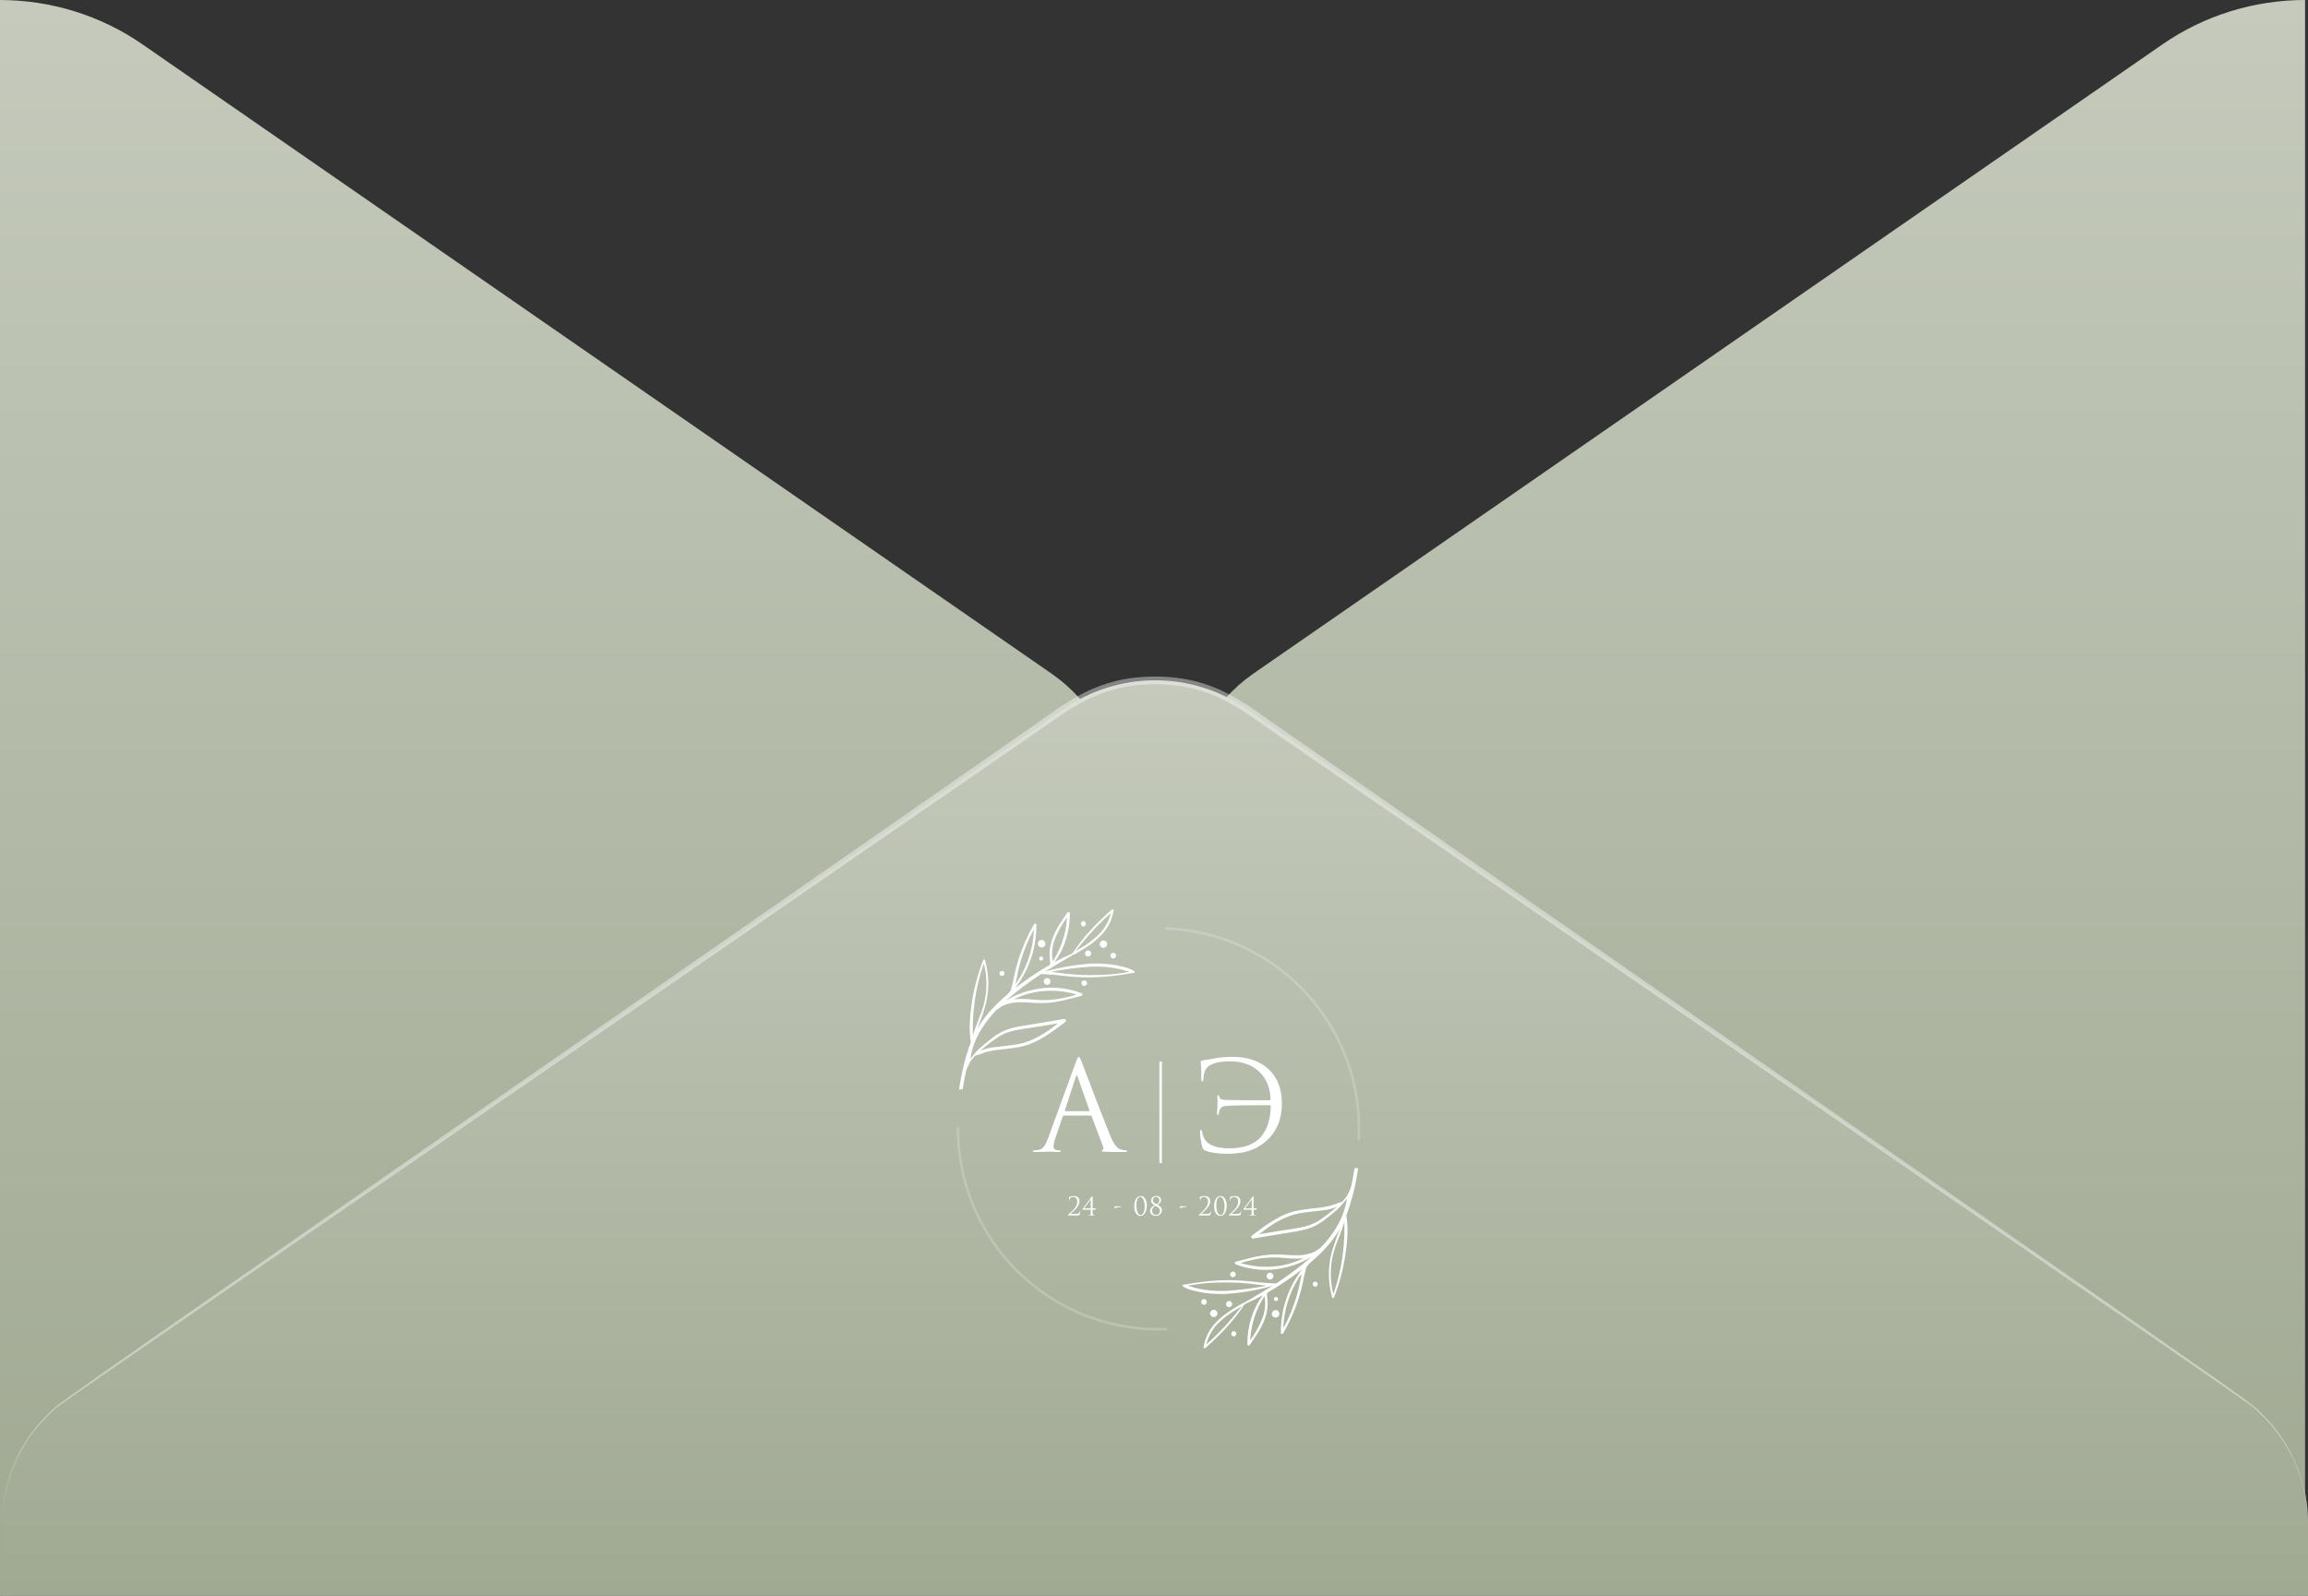 <?xml version="1.0" encoding="UTF-8"?> <svg xmlns="http://www.w3.org/2000/svg" width="256" height="177" viewBox="0 0 256 177" fill="none"><rect x="0" y="0" width="256" height="177" fill="#333333" stroke="none"/><path d="M255.675 0V177C250.017 176.999 244.5 175.284 239.896 172.094L138.977 102.23C136.73 100.664 134.899 98.601 133.637 96.213C132.374 93.824 131.715 91.178 131.715 88.494C131.715 85.81 132.374 83.165 133.637 80.776C134.899 78.388 136.73 76.325 138.977 74.758L239.896 4.894C244.504 1.713 250.019 0.002 255.675 0ZM0 0V177C5.658 176.999 11.175 175.284 15.779 172.094L116.698 102.242C118.945 100.675 120.776 98.612 122.038 96.224C123.301 93.835 123.96 91.19 123.96 88.506C123.96 85.822 123.301 83.176 122.038 80.787C120.776 78.399 118.945 76.336 116.698 74.77L15.779 4.906C11.173 1.72 5.658 0.005 0 0Z" fill="url(#paint0_linear_6019_9954)"></path><path d="M0.279 168.801C0.276 166.114 0.937 163.464 2.205 161.075C3.474 158.685 5.313 156.625 7.57 155.065L118.035 78.615C120.982 76.569 124.515 75.469 128.14 75.469C131.764 75.469 135.297 76.569 138.244 78.615L248.71 155.065C250.962 156.629 252.798 158.69 254.066 161.079C255.334 163.467 255.997 166.115 256 168.801V177H0.279V168.801Z" fill="url(#paint1_linear_6019_9954)"></path><path opacity="0.4" d="M0.279 168.801C0.27 166.521 0.739 164.263 1.656 162.164C2.573 160.064 3.921 158.167 5.616 156.588C7 155.268 1.918 158.843 114.174 80.814C118.361 77.905 121.605 75.052 128.128 75.052C134.651 75.052 137.977 77.939 142.082 80.814C254.326 158.809 249.256 155.246 250.64 156.588C252.326 158.173 253.664 160.071 254.576 162.17C255.487 164.269 255.952 166.524 255.942 168.801C255.932 166.537 255.45 164.297 254.525 162.218C253.599 160.138 252.25 158.262 250.559 156.701C249.117 155.347 257.535 161.358 141.64 81.469C137.326 78.491 134.337 75.909 128.116 75.909C121.895 75.909 118.733 78.615 114.605 81.469C-1.361 161.448 7.163 155.302 5.674 156.701C3.98 158.261 2.629 160.137 1.702 162.216C0.775 164.296 0.291 166.536 0.279 168.801Z" fill="white"></path><path opacity="0.2" fill-rule="evenodd" clip-rule="evenodd" d="M106.12 125.218C106.12 125.172 106.12 125.125 106.121 125.078H106.402C106.402 125.125 106.402 125.172 106.402 125.218C106.402 137.423 116.295 147.317 128.5 147.317C128.83 147.317 129.158 147.309 129.485 147.295V147.577C129.158 147.591 128.83 147.598 128.5 147.598C116.14 147.598 106.12 137.578 106.12 125.218ZM150.844 126.485C150.868 126.066 150.879 125.644 150.879 125.218C150.879 113.094 141.238 103.221 129.204 102.85V103.131C141.082 103.503 150.598 113.249 150.598 125.218C150.598 125.644 150.586 126.066 150.562 126.485H150.844Z" fill="white"></path><path fill-rule="evenodd" clip-rule="evenodd" d="M125.791 107.711C125.42 107.502 125.021 107.349 124.605 107.256C124.208 107.148 123.805 107.066 123.397 107.01C122.564 106.898 121.722 106.864 120.883 106.908C119.204 107.03 117.541 107.323 115.921 107.781L116.517 107.408C116.533 107.415 116.551 107.418 116.568 107.415C116.586 107.412 116.602 107.404 116.615 107.392C116.635 107.368 116.653 107.342 116.67 107.315C117.422 106.86 118.185 106.405 118.955 105.962C119.187 105.871 119.41 105.756 119.618 105.618C119.899 105.457 120.177 105.288 120.449 105.111C120.988 104.77 121.491 104.376 121.95 103.935C122.795 103.154 123.35 102.112 123.527 100.978C123.541 100.871 123.397 100.839 123.33 100.896C121.731 102.297 120.184 103.885 119.03 105.673C118.953 105.722 118.881 105.779 118.813 105.841C118.173 106.112 117.547 106.416 116.937 106.751C118.116 105.225 118.681 103.214 118.665 101.31C118.664 101.279 118.653 101.249 118.634 101.225C118.615 101.2 118.588 101.183 118.558 101.175C118.528 101.167 118.496 101.169 118.467 101.181C118.438 101.192 118.413 101.213 118.397 101.24C117.76 102.149 117.113 103.073 116.734 104.126C116.549 104.623 116.441 105.145 116.414 105.675C116.404 105.944 116.42 106.212 116.462 106.478C116.488 106.651 116.497 106.826 116.492 107.001C115.79 107.401 115.107 107.836 114.447 108.286C113.83 108.705 113.22 109.144 112.619 109.603C112.811 109.351 112.989 109.089 113.156 108.827C113.548 108.217 113.881 107.57 114.15 106.896C114.699 105.522 114.971 104.054 114.95 102.575C114.949 102.547 114.939 102.519 114.921 102.497C114.903 102.475 114.879 102.459 114.852 102.452C114.824 102.445 114.795 102.446 114.769 102.456C114.743 102.467 114.72 102.485 114.705 102.509C113.997 103.723 113.423 105.009 112.994 106.346C112.778 107.018 112.599 107.701 112.459 108.393C112.368 108.894 112.25 109.39 112.105 109.878C112.004 110.003 111.906 110.131 111.806 110.258C111.294 110.688 110.798 111.138 110.33 111.623C109.575 112.378 108.921 113.227 108.383 114.148C108.775 113.207 109.106 112.242 109.374 111.259C109.744 109.69 109.702 108.053 109.253 106.505C109.248 106.483 109.235 106.464 109.217 106.45C109.199 106.436 109.177 106.429 109.154 106.429C109.131 106.429 109.109 106.436 109.091 106.45C109.073 106.464 109.06 106.483 109.055 106.505C108.483 107.974 108.069 109.499 107.821 111.054C107.592 112.533 107.437 114.127 107.686 115.603C107.067 117.243 106.639 119.038 106.38 120.855H106.769C107.159 118.779 107.029 118.908 107.599 117.803C107.766 117.556 107.953 117.324 108.159 117.109C108.166 117.112 108.173 117.112 108.18 117.109C108.604 117.002 109.002 116.816 109.425 116.697C109.875 116.58 110.333 116.496 110.796 116.445C111.651 116.374 112.503 116.257 113.346 116.092C115.173 115.66 116.67 114.484 118.144 113.388C118.183 113.365 118.213 113.329 118.228 113.286C118.242 113.243 118.24 113.196 118.223 113.154C118.205 113.112 118.173 113.078 118.132 113.059C118.091 113.039 118.044 113.035 118 113.047L114.655 113.606C113.613 113.781 112.507 113.893 111.518 114.289C110.636 114.637 109.896 115.255 109.176 115.857L109.148 115.881C108.569 116.335 108.059 116.872 107.636 117.473C107.676 117.146 107.739 116.822 107.825 116.504C108.296 114.778 109.311 113.304 110.553 112.016C110.745 111.875 110.942 111.741 111.138 111.612C111.571 111.408 112.034 111.276 112.509 111.223C113.32 111.129 114.138 111.223 114.952 111.268C115.776 111.307 116.603 111.247 117.413 111.088C118.272 110.929 119.113 110.672 119.963 110.465C120.118 110.429 120.086 110.238 119.963 110.183C118.314 109.543 116.514 109.396 114.783 109.76C113.64 109.979 112.547 110.405 111.559 111.018C112.406 110.273 113.292 109.573 114.214 108.921C114.646 108.609 115.087 108.311 115.53 108.022C115.541 108.038 115.556 108.05 115.573 108.058C115.59 108.066 115.609 108.071 115.628 108.07C116.479 108.095 117.328 108.164 118.171 108.277C119.01 108.37 119.854 108.419 120.698 108.425C121.543 108.423 122.386 108.376 123.225 108.284C123.598 108.245 123.97 108.197 124.343 108.143C124.56 108.111 124.777 108.079 124.994 108.043C125.234 107.981 125.48 107.945 125.727 107.936C125.857 107.952 125.887 107.774 125.791 107.711ZM123.223 101.285C122.48 101.946 121.771 102.643 121.096 103.375C120.517 104.004 119.976 104.668 119.436 105.33C119.384 105.394 119.332 105.458 119.279 105.523L119.439 105.432C119.695 105.286 119.949 105.134 120.198 104.977C120.715 104.657 121.201 104.29 121.649 103.88C122.426 103.194 122.975 102.289 123.223 101.285ZM118.354 101.763C117.763 102.552 117.288 103.421 116.944 104.344C116.754 104.902 116.669 105.491 116.695 106.08C116.7 106.18 116.718 106.291 116.737 106.406C116.75 106.488 116.763 106.573 116.773 106.658C117.712 105.187 118.256 103.502 118.354 101.763ZM113.197 106.671C112.998 107.361 112.838 108.061 112.717 108.768C112.709 108.812 112.7 108.857 112.691 108.902C112.672 108.992 112.654 109.082 112.642 109.164C112.752 109.019 112.854 108.866 112.955 108.709C114.018 107.02 114.613 105.081 114.678 103.089C114.058 104.227 113.561 105.428 113.197 106.671ZM111.888 114.487C110.942 114.785 110.176 115.406 109.406 116.004C109.173 116.188 108.938 116.374 108.712 116.572C109.254 116.35 109.826 116.209 110.41 116.154C111.275 116.042 112.155 115.99 113.017 115.815C114.662 115.481 116.071 114.543 117.371 113.518L114.858 113.932C113.869 114.093 112.834 114.189 111.888 114.487ZM108.127 110.963C108.016 111.729 107.945 112.501 107.914 113.274V113.279C107.896 113.704 107.9 114.131 107.903 114.559C107.904 114.673 107.905 114.787 107.905 114.901C108.064 114.328 108.282 113.772 108.5 113.215C108.735 112.615 108.97 112.015 109.13 111.395C109.506 109.91 109.506 108.355 109.13 106.869C108.662 108.198 108.326 109.569 108.127 110.963ZM119.428 110.326C117.935 109.877 116.356 109.786 114.822 110.063V110.067C113.995 110.22 113.193 110.482 112.436 110.845C113.138 110.794 113.843 110.808 114.543 110.886C115.455 110.981 116.376 110.963 117.285 110.834C118.01 110.714 118.726 110.544 119.428 110.326ZM124.306 107.965C124.519 107.936 124.733 107.902 124.946 107.865V107.87C124.977 107.864 125.008 107.859 125.041 107.854C125.114 107.842 125.19 107.83 125.266 107.811C125.169 107.783 125.073 107.752 124.976 107.721C124.823 107.672 124.669 107.622 124.514 107.583C124.115 107.483 123.71 107.403 123.303 107.344C122.482 107.234 121.651 107.202 120.824 107.249C119.384 107.349 117.952 107.537 116.535 107.813C116.878 107.837 117.221 107.885 117.561 107.933C117.574 107.935 117.587 107.937 117.6 107.938C117.791 107.965 117.982 107.992 118.171 108.013C118.973 108.104 119.764 108.157 120.589 108.168C121.413 108.179 122.238 108.166 123.061 108.1C123.477 108.066 123.892 108.022 124.306 107.965Z" fill="white"></path><path d="M111.141 108.259C111.215 108.259 111.286 108.23 111.338 108.178C111.39 108.125 111.42 108.055 111.42 107.981C111.42 107.908 111.39 107.837 111.338 107.785C111.286 107.733 111.215 107.704 111.141 107.704C111.067 107.704 110.996 107.733 110.944 107.785C110.892 107.837 110.862 107.908 110.862 107.981C110.862 108.055 110.892 108.125 110.944 108.178C110.996 108.23 111.067 108.259 111.141 108.259Z" fill="white"></path><path d="M115.537 105.104C115.648 105.104 115.754 105.06 115.832 104.982C115.911 104.904 115.955 104.798 115.955 104.688C115.955 104.577 115.911 104.472 115.832 104.394C115.754 104.315 115.648 104.272 115.537 104.272C115.426 104.272 115.32 104.315 115.241 104.394C115.163 104.472 115.119 104.577 115.119 104.688C115.119 104.798 115.163 104.904 115.241 104.982C115.32 105.06 115.426 105.104 115.537 105.104Z" fill="white"></path><path d="M115.489 106.56C115.549 106.56 115.607 106.536 115.65 106.493C115.693 106.451 115.717 106.393 115.717 106.332C115.717 106.272 115.693 106.214 115.65 106.172C115.607 106.129 115.549 106.105 115.489 106.105C115.428 106.105 115.37 106.129 115.327 106.172C115.284 106.214 115.26 106.272 115.26 106.332C115.26 106.393 115.284 106.451 115.327 106.493C115.37 106.536 115.428 106.56 115.489 106.56Z" fill="white"></path><path d="M120.17 102.775C120.246 102.768 120.316 102.734 120.367 102.679C120.417 102.623 120.446 102.551 120.446 102.476C120.446 102.401 120.417 102.328 120.367 102.273C120.316 102.218 120.246 102.183 120.17 102.177C120.095 102.183 120.025 102.218 119.974 102.273C119.923 102.328 119.895 102.401 119.895 102.476C119.895 102.551 119.923 102.623 119.974 102.679C120.025 102.734 120.095 102.768 120.17 102.775Z" fill="white"></path><path d="M120.689 106.112C120.78 106.112 120.867 106.076 120.932 106.012C120.996 105.948 121.032 105.861 121.032 105.77C121.032 105.68 120.996 105.593 120.932 105.529C120.867 105.465 120.78 105.429 120.689 105.429C120.599 105.429 120.511 105.465 120.447 105.529C120.383 105.593 120.347 105.68 120.347 105.77C120.347 105.861 120.383 105.948 120.447 106.012C120.511 106.076 120.599 106.112 120.689 106.112Z" fill="white"></path><path d="M120.264 108.755C120.182 108.755 120.103 108.787 120.045 108.845C119.986 108.903 119.954 108.982 119.954 109.064C119.954 109.146 119.986 109.225 120.045 109.283C120.103 109.341 120.182 109.373 120.264 109.373C120.347 109.373 120.426 109.341 120.484 109.283C120.542 109.225 120.575 109.146 120.575 109.064C120.575 108.982 120.542 108.903 120.484 108.845C120.426 108.787 120.347 108.755 120.264 108.755Z" fill="white"></path><path d="M123.358 105.723C123.321 105.736 123.287 105.758 123.26 105.787C123.203 105.849 123.171 105.93 123.168 106.014C123.168 106.041 123.168 106.069 123.18 106.096C123.194 106.148 123.221 106.195 123.26 106.232L123.322 106.282C123.37 106.31 123.424 106.324 123.479 106.323C123.52 106.326 123.561 106.317 123.598 106.298C123.637 106.286 123.672 106.263 123.699 106.232C123.728 106.206 123.75 106.172 123.763 106.135C123.782 106.097 123.791 106.056 123.79 106.014C123.79 105.987 123.79 105.959 123.79 105.932C123.775 105.881 123.748 105.834 123.71 105.796L123.646 105.748C123.599 105.72 123.545 105.705 123.491 105.705C123.446 105.7 123.4 105.706 123.358 105.723Z" fill="white"></path><path d="M116.341 108.555C116.284 108.52 116.218 108.502 116.151 108.502C116.101 108.5 116.052 108.511 116.007 108.534C115.961 108.549 115.919 108.576 115.886 108.611C115.851 108.645 115.824 108.686 115.809 108.732C115.786 108.776 115.775 108.826 115.777 108.875L115.79 108.975C115.808 109.037 115.841 109.094 115.886 109.139L115.962 109.198C116.019 109.232 116.085 109.249 116.151 109.248C116.201 109.252 116.251 109.241 116.295 109.216C116.34 109.2 116.381 109.173 116.416 109.14C116.45 109.106 116.477 109.066 116.494 109.021C116.517 108.976 116.528 108.926 116.526 108.875L116.512 108.777C116.495 108.715 116.462 108.658 116.416 108.611L116.341 108.555Z" fill="white"></path><path d="M122.392 105.14C122.499 105.14 122.603 105.098 122.679 105.022C122.755 104.946 122.798 104.843 122.798 104.736C122.798 104.628 122.755 104.525 122.679 104.449C122.603 104.373 122.499 104.331 122.392 104.331C122.284 104.331 122.18 104.373 122.104 104.449C122.028 104.525 121.985 104.628 121.985 104.736C121.985 104.843 122.028 104.946 122.104 105.022C122.18 105.098 122.284 105.14 122.392 105.14Z" fill="white"></path><path fill-rule="evenodd" clip-rule="evenodd" d="M131.231 142.726C131.602 142.935 132.001 143.088 132.417 143.181C132.814 143.289 133.217 143.371 133.625 143.427C134.458 143.539 135.299 143.573 136.139 143.529C137.818 143.407 139.481 143.114 141.101 142.656L140.505 143.029C140.489 143.022 140.471 143.019 140.454 143.022C140.436 143.025 140.42 143.033 140.407 143.045C140.387 143.069 140.369 143.095 140.352 143.122C139.6 143.577 138.837 144.032 138.067 144.475C137.835 144.566 137.612 144.681 137.404 144.819C137.123 144.98 136.845 145.149 136.573 145.326C136.034 145.667 135.531 146.061 135.072 146.502C134.227 147.283 133.672 148.325 133.495 149.459C133.481 149.566 133.625 149.598 133.692 149.541C135.291 148.14 136.838 146.552 137.992 144.764C138.069 144.715 138.141 144.658 138.209 144.596C138.849 144.325 139.475 144.021 140.085 143.686C138.906 145.212 138.341 147.223 138.357 149.127C138.358 149.158 138.369 149.188 138.388 149.212C138.407 149.237 138.434 149.254 138.464 149.262C138.494 149.27 138.526 149.268 138.555 149.256C138.584 149.245 138.609 149.224 138.625 149.197C139.262 148.288 139.909 147.364 140.288 146.311C140.473 145.814 140.581 145.292 140.608 144.762C140.618 144.493 140.602 144.225 140.56 143.959C140.534 143.786 140.524 143.611 140.53 143.436C141.232 143.036 141.915 142.601 142.575 142.151C143.192 141.732 143.802 141.293 144.403 140.834C144.211 141.086 144.033 141.348 143.866 141.61C143.474 142.22 143.141 142.867 142.872 143.541C142.323 144.915 142.051 146.383 142.072 147.862C142.073 147.89 142.083 147.918 142.101 147.94C142.119 147.962 142.143 147.978 142.17 147.985C142.198 147.992 142.227 147.991 142.253 147.981C142.279 147.97 142.302 147.952 142.317 147.928C143.025 146.715 143.599 145.428 144.028 144.091C144.244 143.419 144.423 142.736 144.563 142.044C144.654 141.543 144.772 141.047 144.917 140.559C145.018 140.434 145.116 140.306 145.216 140.179C145.728 139.749 146.224 139.299 146.692 138.814C147.447 138.059 148.101 137.21 148.639 136.289C148.247 137.23 147.916 138.195 147.647 139.178C147.278 140.747 147.32 142.384 147.769 143.932C147.774 143.954 147.787 143.973 147.805 143.987C147.823 144.001 147.845 144.008 147.868 144.008C147.891 144.008 147.913 144.001 147.931 143.987C147.949 143.973 147.962 143.954 147.967 143.932C148.539 142.463 148.953 140.938 149.201 139.383C149.43 137.904 149.585 136.31 149.336 134.834C149.955 133.194 150.383 131.399 150.642 129.582L150.253 129.582C149.863 131.658 149.993 131.529 149.423 132.634C149.256 132.881 149.069 133.113 148.863 133.328C148.856 133.325 148.849 133.325 148.842 133.328C148.417 133.435 148.02 133.621 147.597 133.74C147.147 133.857 146.689 133.941 146.226 133.992C145.37 134.063 144.519 134.18 143.676 134.345C141.849 134.777 140.352 135.953 138.878 137.049C138.839 137.072 138.809 137.108 138.794 137.151C138.78 137.194 138.782 137.241 138.799 137.283C138.817 137.325 138.849 137.359 138.89 137.378C138.931 137.398 138.978 137.402 139.022 137.39L142.367 136.831C143.409 136.656 144.515 136.544 145.504 136.148C146.386 135.8 147.126 135.182 147.846 134.58L147.874 134.556C148.453 134.102 148.963 133.565 149.386 132.964C149.346 133.291 149.283 133.615 149.197 133.933C148.726 135.659 147.711 137.133 146.469 138.421C146.277 138.562 146.08 138.696 145.884 138.825C145.451 139.029 144.988 139.161 144.513 139.214C143.702 139.308 142.884 139.214 142.07 139.169C141.246 139.13 140.419 139.19 139.609 139.349C138.75 139.508 137.909 139.765 137.059 139.972C136.904 140.008 136.936 140.199 137.059 140.254C138.708 140.894 140.508 141.041 142.239 140.677C143.382 140.458 144.475 140.032 145.463 139.419C144.616 140.164 143.73 140.864 142.808 141.516C142.376 141.828 141.935 142.126 141.492 142.415C141.481 142.399 141.466 142.387 141.449 142.379C141.432 142.371 141.413 142.366 141.394 142.367C140.543 142.342 139.694 142.273 138.851 142.16C138.012 142.068 137.168 142.018 136.324 142.012C135.479 142.014 134.636 142.061 133.797 142.153C133.424 142.192 133.052 142.24 132.679 142.294C132.462 142.326 132.245 142.358 132.028 142.394C131.788 142.456 131.542 142.492 131.295 142.501C131.165 142.485 131.135 142.663 131.231 142.726ZM133.799 149.152C134.542 148.491 135.251 147.794 135.926 147.062C136.505 146.433 137.046 145.769 137.586 145.107C137.638 145.043 137.69 144.979 137.743 144.914L137.583 145.005C137.327 145.151 137.073 145.303 136.824 145.46C136.307 145.78 135.821 146.147 135.373 146.557C134.596 147.243 134.047 148.148 133.799 149.152ZM138.668 148.674C139.259 147.885 139.734 147.016 140.078 146.093C140.268 145.535 140.353 144.946 140.327 144.357C140.321 144.257 140.304 144.146 140.285 144.031C140.272 143.949 140.259 143.864 140.249 143.779C139.31 145.25 138.766 146.935 138.668 148.674ZM143.825 143.766C144.024 143.076 144.184 142.376 144.305 141.669C144.313 141.625 144.322 141.58 144.331 141.535C144.35 141.445 144.368 141.355 144.38 141.273C144.27 141.418 144.168 141.571 144.067 141.728C143.004 143.417 142.409 145.356 142.344 147.348C142.964 146.21 143.461 145.009 143.825 143.766ZM145.134 135.95C146.08 135.652 146.846 135.031 147.616 134.433C147.849 134.249 148.084 134.063 148.31 133.865C147.768 134.087 147.196 134.228 146.612 134.283C145.746 134.395 144.867 134.447 144.005 134.622C142.36 134.956 140.951 135.894 139.65 136.919L142.164 136.505C143.153 136.344 144.188 136.248 145.134 135.95ZM148.895 139.474C149.006 138.708 149.077 137.936 149.108 137.163L149.108 137.158C149.126 136.733 149.122 136.306 149.119 135.878C149.118 135.764 149.117 135.65 149.117 135.536C148.958 136.109 148.74 136.665 148.522 137.222C148.287 137.822 148.052 138.422 147.892 139.042C147.516 140.527 147.516 142.082 147.892 143.568C148.36 142.239 148.696 140.868 148.895 139.474ZM137.594 140.111C139.087 140.56 140.666 140.651 142.2 140.374L142.2 140.37C143.027 140.217 143.829 139.955 144.586 139.592C143.884 139.643 143.179 139.629 142.479 139.551C141.567 139.456 140.646 139.474 139.737 139.603C139.012 139.723 138.296 139.893 137.594 140.111ZM132.716 142.472C132.503 142.501 132.289 142.535 132.076 142.572L132.076 142.567C132.045 142.573 132.014 142.578 131.981 142.583C131.908 142.595 131.832 142.607 131.756 142.626C131.853 142.654 131.949 142.685 132.046 142.716C132.199 142.765 132.353 142.815 132.508 142.854C132.907 142.954 133.312 143.034 133.719 143.093C134.54 143.203 135.371 143.235 136.198 143.188C137.638 143.088 139.07 142.9 140.487 142.624C140.144 142.6 139.801 142.552 139.461 142.504C139.448 142.502 139.435 142.5 139.422 142.499C139.231 142.472 139.04 142.445 138.851 142.424C138.049 142.333 137.258 142.281 136.433 142.269C135.609 142.258 134.784 142.271 133.961 142.337C133.545 142.371 133.129 142.415 132.716 142.472Z" fill="white"></path><path d="M145.881 142.178C145.807 142.178 145.737 142.207 145.684 142.259C145.632 142.312 145.603 142.382 145.603 142.456C145.603 142.529 145.632 142.6 145.684 142.652C145.737 142.704 145.807 142.733 145.881 142.733C145.955 142.733 146.026 142.704 146.079 142.652C146.131 142.6 146.16 142.529 146.16 142.456C146.16 142.382 146.131 142.312 146.079 142.259C146.026 142.207 145.955 142.178 145.881 142.178Z" fill="white"></path><path d="M141.485 145.333C141.374 145.333 141.268 145.377 141.19 145.455C141.111 145.533 141.067 145.639 141.067 145.749C141.067 145.86 141.111 145.965 141.19 146.043C141.268 146.122 141.374 146.165 141.485 146.165C141.596 146.165 141.702 146.122 141.781 146.043C141.859 145.965 141.903 145.86 141.903 145.749C141.903 145.639 141.859 145.533 141.781 145.455C141.702 145.377 141.596 145.333 141.485 145.333Z" fill="white"></path><path d="M141.533 143.877C141.473 143.877 141.415 143.901 141.372 143.944C141.329 143.986 141.305 144.044 141.305 144.105C141.305 144.165 141.329 144.223 141.372 144.265C141.415 144.308 141.473 144.332 141.533 144.332C141.594 144.332 141.652 144.308 141.695 144.265C141.738 144.223 141.762 144.165 141.762 144.105C141.762 144.044 141.738 143.986 141.695 143.944C141.652 143.901 141.594 143.877 141.533 143.877Z" fill="white"></path><path d="M136.852 147.662C136.776 147.669 136.706 147.703 136.655 147.758C136.604 147.814 136.576 147.886 136.576 147.961C136.576 148.036 136.604 148.109 136.655 148.164C136.706 148.219 136.776 148.254 136.852 148.26C136.927 148.254 136.997 148.219 137.048 148.164C137.099 148.109 137.127 148.036 137.127 147.961C137.127 147.886 137.099 147.814 137.048 147.758C136.997 147.703 136.927 147.669 136.852 147.662Z" fill="white"></path><path d="M136.333 144.325C136.242 144.325 136.154 144.361 136.09 144.425C136.026 144.489 135.99 144.576 135.99 144.667C135.99 144.757 136.026 144.844 136.09 144.908C136.154 144.972 136.242 145.008 136.333 145.008C136.423 145.008 136.511 144.972 136.575 144.908C136.639 144.844 136.675 144.757 136.675 144.667C136.675 144.576 136.639 144.489 136.575 144.425C136.511 144.361 136.423 144.325 136.333 144.325Z" fill="white"></path><path d="M136.758 141.682C136.84 141.682 136.919 141.65 136.977 141.592C137.036 141.534 137.068 141.455 137.068 141.373C137.068 141.291 137.036 141.212 136.977 141.154C136.919 141.096 136.84 141.064 136.758 141.064C136.675 141.064 136.596 141.096 136.538 141.154C136.48 141.212 136.447 141.291 136.447 141.373C136.447 141.455 136.48 141.534 136.538 141.592C136.596 141.65 136.675 141.682 136.758 141.682Z" fill="white"></path><path d="M133.664 144.714C133.701 144.701 133.735 144.679 133.762 144.65C133.819 144.588 133.851 144.507 133.854 144.423C133.854 144.396 133.854 144.368 133.842 144.341C133.828 144.289 133.801 144.242 133.762 144.205L133.7 144.155C133.652 144.127 133.598 144.113 133.543 144.114C133.502 144.111 133.461 144.12 133.424 144.139C133.385 144.151 133.35 144.174 133.323 144.205C133.294 144.231 133.272 144.265 133.259 144.302C133.24 144.34 133.231 144.381 133.232 144.423C133.232 144.45 133.232 144.478 133.232 144.505C133.247 144.556 133.274 144.603 133.312 144.641L133.376 144.689C133.423 144.717 133.477 144.732 133.531 144.732C133.576 144.737 133.622 144.731 133.664 144.714Z" fill="white"></path><path d="M140.681 141.882C140.738 141.917 140.804 141.935 140.871 141.935C140.921 141.937 140.97 141.926 141.015 141.903C141.061 141.888 141.103 141.861 141.136 141.826C141.171 141.792 141.198 141.751 141.213 141.705C141.236 141.661 141.247 141.611 141.245 141.562L141.232 141.462C141.214 141.4 141.181 141.343 141.136 141.298L141.06 141.239C141.003 141.205 140.937 141.188 140.871 141.189C140.821 141.185 140.771 141.196 140.727 141.221C140.682 141.237 140.641 141.264 140.606 141.297C140.572 141.331 140.545 141.371 140.528 141.416C140.505 141.461 140.494 141.511 140.496 141.562L140.51 141.66C140.527 141.722 140.56 141.779 140.606 141.826L140.681 141.882Z" fill="white"></path><path d="M134.63 145.297C134.523 145.297 134.419 145.339 134.343 145.415C134.267 145.491 134.224 145.594 134.224 145.701C134.224 145.809 134.267 145.912 134.343 145.988C134.419 146.064 134.523 146.106 134.63 146.106C134.738 146.106 134.842 146.064 134.918 145.988C134.994 145.912 135.037 145.809 135.037 145.701C135.037 145.594 134.994 145.491 134.918 145.415C134.842 145.339 134.738 145.297 134.63 145.297Z" fill="white"></path><path d="M119.562 134.837C119.346 134.837 119.176 134.837 119.053 134.837C118.929 134.837 118.809 134.836 118.692 134.834C118.576 134.834 118.51 134.834 118.495 134.834C118.486 134.834 118.476 134.83 118.467 134.823C118.46 134.815 118.456 134.806 118.456 134.794C118.456 134.779 118.473 134.757 118.506 134.727C118.604 134.639 118.682 134.568 118.74 134.516C118.798 134.463 118.867 134.398 118.946 134.322C119.024 134.243 119.086 134.176 119.131 134.122C119.176 134.067 119.224 134.003 119.275 133.93C119.328 133.857 119.367 133.789 119.393 133.728C119.421 133.664 119.444 133.595 119.461 133.522C119.48 133.447 119.489 133.372 119.489 133.297C119.489 133.201 119.475 133.118 119.447 133.046C119.419 132.975 119.381 132.922 119.334 132.886C119.289 132.848 119.241 132.821 119.191 132.804C119.142 132.785 119.092 132.776 119.041 132.776C118.917 132.776 118.817 132.812 118.74 132.883C118.673 132.949 118.639 133.04 118.639 133.156C118.639 133.184 118.631 133.198 118.616 133.198C118.603 133.198 118.596 133.186 118.594 133.162C118.582 133.06 118.577 132.945 118.577 132.815C118.577 132.8 118.586 132.786 118.605 132.773C118.748 132.708 118.913 132.675 119.1 132.675C119.303 132.675 119.46 132.73 119.571 132.841C119.681 132.95 119.737 133.084 119.737 133.243C119.737 133.35 119.714 133.461 119.669 133.576C119.624 133.69 119.57 133.793 119.506 133.885C119.444 133.975 119.366 134.07 119.272 134.17C119.178 134.267 119.096 134.348 119.024 134.412C118.953 134.475 118.874 134.545 118.788 134.62C118.775 134.631 118.764 134.64 118.757 134.645C118.749 134.651 118.747 134.656 118.749 134.659C118.75 134.663 118.755 134.665 118.763 134.665H118.968C119.205 134.665 119.365 134.66 119.449 134.651C119.551 134.642 119.627 134.615 119.678 134.572C119.728 134.529 119.763 134.465 119.782 134.381C119.787 134.353 119.798 134.338 119.813 134.338C119.824 134.338 119.83 134.35 119.83 134.372C119.83 134.432 119.801 134.558 119.745 134.749C119.734 134.787 119.716 134.811 119.692 134.823C119.667 134.832 119.624 134.837 119.562 134.837ZM120.979 134.2H120.121C120.081 134.2 120.062 134.189 120.062 134.167C120.062 134.148 120.07 134.128 120.087 134.108C120.095 134.098 120.254 133.882 120.566 133.46C120.879 133.038 121.06 132.793 121.109 132.725C121.133 132.692 121.153 132.675 121.168 132.675C121.187 132.675 121.196 132.691 121.196 132.723C121.196 132.726 121.195 132.783 121.193 132.891C121.193 133 121.193 133.085 121.193 133.145V134.048H121.407C121.43 134.048 121.45 134.047 121.466 134.043C121.483 134.037 121.497 134.032 121.506 134.026C121.515 134.02 121.521 134.018 121.523 134.018C121.532 134.018 121.537 134.029 121.537 134.051C121.537 134.066 121.528 134.103 121.512 134.161C121.502 134.187 121.485 134.2 121.461 134.2H121.193C121.193 134.448 121.195 134.593 121.199 134.634C121.205 134.692 121.222 134.733 121.25 134.758C121.278 134.782 121.329 134.795 121.402 134.797C121.447 134.797 121.469 134.806 121.469 134.823C121.469 134.836 121.454 134.842 121.424 134.842C121.377 134.842 121.326 134.841 121.269 134.84C121.213 134.84 121.166 134.839 121.129 134.837C121.091 134.835 121.071 134.834 121.07 134.834C121.066 134.834 121.047 134.834 121.013 134.834C120.981 134.836 120.939 134.838 120.887 134.84C120.836 134.841 120.788 134.842 120.743 134.842C120.713 134.842 120.698 134.836 120.698 134.823C120.698 134.808 120.714 134.8 120.746 134.8C120.83 134.8 120.888 134.789 120.92 134.766C120.954 134.742 120.972 134.698 120.974 134.634C120.978 134.551 120.979 134.407 120.979 134.2ZM120.979 134.048V133.052L120.811 133.286C120.696 133.443 120.579 133.606 120.459 133.773C120.339 133.94 120.272 134.032 120.259 134.048H120.979Z" fill="white"></path><path d="M123.697 133.815H124.305C124.352 133.815 124.376 133.822 124.376 133.837C124.376 133.852 124.345 133.866 124.283 133.88C123.967 133.936 123.782 133.972 123.725 133.989C123.71 133.993 123.693 133.999 123.675 134.006C123.658 134.012 123.645 134.017 123.635 134.02C123.626 134.022 123.619 134.023 123.616 134.023C123.604 134.023 123.601 134.01 123.604 133.984L123.641 133.837C123.645 133.822 123.663 133.815 123.697 133.815Z" fill="white"></path><path d="M127.205 133.713C127.205 134.051 127.141 134.331 127.011 134.552C126.883 134.772 126.707 134.882 126.482 134.882C126.339 134.882 126.215 134.829 126.11 134.724C126.005 134.619 125.928 134.49 125.879 134.336C125.831 134.182 125.806 134.018 125.806 133.843C125.806 133.494 125.87 133.212 125.998 132.998C126.125 132.783 126.302 132.675 126.527 132.675C126.651 132.675 126.76 132.711 126.853 132.785C126.947 132.856 127.018 132.948 127.065 133.06C127.113 133.171 127.149 133.282 127.172 133.393C127.194 133.503 127.205 133.61 127.205 133.713ZM126.966 133.835C126.966 133.651 126.947 133.48 126.91 133.322C126.874 133.165 126.818 133.034 126.741 132.931C126.664 132.828 126.574 132.776 126.471 132.776C126.339 132.776 126.235 132.862 126.158 133.035C126.083 133.208 126.046 133.439 126.046 133.728C126.046 133.857 126.055 133.982 126.074 134.102C126.092 134.222 126.121 134.334 126.158 134.437C126.196 134.54 126.247 134.623 126.313 134.685C126.379 134.747 126.454 134.778 126.538 134.778C126.668 134.778 126.771 134.69 126.848 134.516C126.927 134.341 126.966 134.114 126.966 133.835ZM128.39 133.643C128.45 133.673 128.503 133.704 128.548 133.736C128.593 133.766 128.644 133.806 128.7 133.857C128.756 133.908 128.799 133.968 128.829 134.037C128.861 134.107 128.877 134.182 128.877 134.262C128.877 134.431 128.814 134.577 128.689 134.699C128.563 134.821 128.403 134.882 128.207 134.882C128.027 134.882 127.875 134.831 127.751 134.73C127.629 134.628 127.568 134.495 127.568 134.33C127.568 134.079 127.733 133.873 128.064 133.713C127.94 133.64 127.844 133.562 127.777 133.48C127.709 133.395 127.675 133.295 127.675 133.179C127.675 133.053 127.728 132.937 127.833 132.832C127.938 132.727 128.085 132.675 128.275 132.675C128.423 132.675 128.546 132.717 128.644 132.801C128.741 132.884 128.79 132.992 128.79 133.125C128.79 133.195 128.777 133.258 128.751 133.317C128.726 133.375 128.692 133.425 128.647 133.469C128.601 133.51 128.56 133.544 128.523 133.57C128.485 133.594 128.441 133.619 128.39 133.643ZM128.16 133.759C127.912 133.886 127.788 134.068 127.788 134.305C127.788 134.434 127.829 134.545 127.912 134.637C127.996 134.729 128.102 134.775 128.23 134.775C128.357 134.775 128.461 134.733 128.54 134.648C128.62 134.562 128.661 134.455 128.661 134.327C128.661 134.254 128.647 134.189 128.621 134.133C128.597 134.075 128.555 134.022 128.497 133.975C128.441 133.926 128.391 133.889 128.348 133.863C128.307 133.836 128.244 133.802 128.16 133.759ZM128.295 133.598C128.388 133.542 128.452 133.497 128.486 133.463C128.557 133.384 128.593 133.283 128.593 133.159C128.593 133.048 128.56 132.956 128.494 132.883C128.431 132.808 128.346 132.77 128.241 132.77C128.125 132.77 128.035 132.808 127.971 132.883C127.907 132.956 127.875 133.037 127.875 133.125C127.875 133.181 127.885 133.233 127.903 133.28C127.924 133.325 127.956 133.367 127.999 133.407C128.044 133.444 128.087 133.476 128.129 133.502C128.17 133.529 128.225 133.561 128.295 133.598Z" fill="white"></path><path d="M130.949 133.815H131.557C131.604 133.815 131.628 133.822 131.628 133.837C131.628 133.852 131.597 133.866 131.535 133.88C131.219 133.936 131.034 133.972 130.977 133.989C130.962 133.993 130.945 133.999 130.927 134.006C130.91 134.012 130.897 134.017 130.887 134.02C130.878 134.022 130.871 134.023 130.867 134.023C130.856 134.023 130.852 134.01 130.856 133.984L130.893 133.837C130.897 133.822 130.915 133.815 130.949 133.815Z" fill="white"></path><path d="M134.066 134.837C133.85 134.837 133.68 134.837 133.556 134.837C133.433 134.837 133.313 134.836 133.196 134.834C133.08 134.834 133.014 134.834 132.999 134.834C132.99 134.834 132.98 134.83 132.971 134.823C132.963 134.815 132.96 134.806 132.96 134.794C132.96 134.779 132.977 134.757 133.01 134.727C133.108 134.639 133.186 134.568 133.244 134.516C133.302 134.463 133.371 134.398 133.449 134.322C133.528 134.243 133.59 134.176 133.635 134.122C133.68 134.067 133.728 134.003 133.779 133.93C133.831 133.857 133.871 133.789 133.897 133.728C133.925 133.664 133.948 133.595 133.965 133.522C133.983 133.447 133.993 133.372 133.993 133.297C133.993 133.201 133.979 133.118 133.951 133.046C133.922 132.975 133.885 132.922 133.838 132.886C133.793 132.848 133.745 132.821 133.694 132.804C133.646 132.785 133.596 132.776 133.545 132.776C133.421 132.776 133.321 132.812 133.244 132.883C133.176 132.949 133.143 133.04 133.143 133.156C133.143 133.184 133.135 133.198 133.12 133.198C133.107 133.198 133.099 133.186 133.098 133.162C133.086 133.06 133.081 132.945 133.081 132.815C133.081 132.8 133.09 132.786 133.109 132.773C133.252 132.708 133.417 132.675 133.604 132.675C133.807 132.675 133.964 132.73 134.074 132.841C134.185 132.95 134.241 133.084 134.241 133.243C134.241 133.35 134.218 133.461 134.173 133.576C134.128 133.69 134.074 133.793 134.01 133.885C133.948 133.975 133.87 134.07 133.776 134.17C133.682 134.267 133.6 134.348 133.528 134.412C133.457 134.475 133.378 134.545 133.292 134.62C133.279 134.631 133.268 134.64 133.261 134.645C133.253 134.651 133.251 134.656 133.252 134.659C133.254 134.663 133.259 134.665 133.267 134.665H133.472C133.708 134.665 133.869 134.66 133.953 134.651C134.055 134.642 134.131 134.615 134.181 134.572C134.232 134.529 134.267 134.465 134.286 134.381C134.291 134.353 134.302 134.338 134.317 134.338C134.328 134.338 134.333 134.35 134.333 134.372C134.333 134.432 134.305 134.558 134.249 134.749C134.238 134.787 134.22 134.811 134.195 134.823C134.171 134.832 134.128 134.837 134.066 134.837ZM136.065 133.713C136.065 134.051 136.001 134.331 135.871 134.552C135.744 134.772 135.567 134.882 135.342 134.882C135.199 134.882 135.076 134.829 134.97 134.724C134.865 134.619 134.788 134.49 134.74 134.336C134.691 134.182 134.666 134.018 134.666 133.843C134.666 133.494 134.73 133.212 134.858 132.998C134.985 132.783 135.162 132.675 135.387 132.675C135.511 132.675 135.62 132.711 135.714 132.785C135.807 132.856 135.878 132.948 135.925 133.06C135.974 133.171 136.009 133.282 136.032 133.393C136.054 133.503 136.065 133.61 136.065 133.713ZM135.826 133.835C135.826 133.651 135.807 133.48 135.77 133.322C135.734 133.165 135.678 133.034 135.601 132.931C135.524 132.828 135.434 132.776 135.331 132.776C135.199 132.776 135.095 132.862 135.018 133.035C134.943 133.208 134.906 133.439 134.906 133.728C134.906 133.857 134.915 133.982 134.934 134.102C134.953 134.222 134.981 134.334 135.018 134.437C135.056 134.54 135.107 134.623 135.173 134.685C135.239 134.747 135.314 134.778 135.398 134.778C135.528 134.778 135.631 134.69 135.708 134.516C135.787 134.341 135.826 134.114 135.826 133.835ZM137.414 134.837C137.199 134.837 137.029 134.837 136.905 134.837C136.781 134.837 136.661 134.836 136.545 134.834C136.428 134.834 136.362 134.834 136.347 134.834C136.338 134.834 136.329 134.83 136.319 134.823C136.312 134.815 136.308 134.806 136.308 134.794C136.308 134.779 136.325 134.757 136.359 134.727C136.456 134.639 136.534 134.568 136.592 134.516C136.651 134.463 136.719 134.398 136.798 134.322C136.877 134.243 136.939 134.176 136.984 134.122C137.029 134.067 137.077 134.003 137.127 133.93C137.18 133.857 137.219 133.789 137.245 133.728C137.274 133.664 137.296 133.595 137.313 133.522C137.332 133.447 137.341 133.372 137.341 133.297C137.341 133.201 137.327 133.118 137.299 133.046C137.271 132.975 137.233 132.922 137.186 132.886C137.141 132.848 137.093 132.821 137.043 132.804C136.994 132.785 136.944 132.776 136.894 132.776C136.77 132.776 136.669 132.812 136.592 132.883C136.525 132.949 136.491 133.04 136.491 133.156C136.491 133.184 136.484 133.198 136.469 133.198C136.455 133.198 136.448 133.186 136.446 133.162C136.435 133.06 136.429 132.945 136.429 132.815C136.429 132.8 136.438 132.786 136.457 132.773C136.6 132.708 136.765 132.675 136.953 132.675C137.155 132.675 137.312 132.73 137.423 132.841C137.534 132.95 137.589 133.084 137.589 133.243C137.589 133.35 137.566 133.461 137.521 133.576C137.476 133.69 137.422 133.793 137.358 133.885C137.296 133.975 137.218 134.07 137.124 134.17C137.031 134.267 136.948 134.348 136.877 134.412C136.805 134.475 136.727 134.545 136.64 134.62C136.627 134.631 136.617 134.64 136.609 134.645C136.602 134.651 136.599 134.656 136.601 134.659C136.603 134.663 136.607 134.665 136.615 134.665H136.82C137.057 134.665 137.217 134.66 137.302 134.651C137.403 134.642 137.479 134.615 137.53 134.572C137.58 134.529 137.615 134.465 137.634 134.381C137.64 134.353 137.65 134.338 137.665 134.338C137.676 134.338 137.682 134.35 137.682 134.372C137.682 134.432 137.654 134.558 137.597 134.749C137.586 134.787 137.568 134.811 137.544 134.823C137.519 134.832 137.476 134.837 137.414 134.837ZM138.832 134.2H137.973C137.934 134.2 137.914 134.189 137.914 134.167C137.914 134.148 137.922 134.128 137.939 134.108C137.947 134.098 138.106 133.882 138.418 133.46C138.731 133.038 138.912 132.793 138.961 132.725C138.986 132.692 139.005 132.675 139.02 132.675C139.039 132.675 139.049 132.691 139.049 132.723C139.049 132.726 139.048 132.783 139.046 132.891C139.046 133 139.046 133.085 139.046 133.145V134.048H139.26C139.282 134.048 139.302 134.047 139.319 134.043C139.336 134.037 139.349 134.032 139.358 134.026C139.368 134.02 139.373 134.018 139.375 134.018C139.384 134.018 139.389 134.029 139.389 134.051C139.389 134.066 139.381 134.103 139.364 134.161C139.354 134.187 139.338 134.2 139.313 134.2H139.046C139.046 134.448 139.048 134.593 139.051 134.634C139.057 134.692 139.074 134.733 139.102 134.758C139.13 134.782 139.181 134.795 139.254 134.797C139.299 134.797 139.322 134.806 139.322 134.823C139.322 134.836 139.307 134.842 139.277 134.842C139.23 134.842 139.178 134.841 139.122 134.84C139.065 134.84 139.018 134.839 138.981 134.837C138.943 134.835 138.924 134.834 138.922 134.834C138.918 134.834 138.899 134.834 138.866 134.834C138.834 134.836 138.791 134.838 138.739 134.84C138.688 134.841 138.64 134.842 138.595 134.842C138.565 134.842 138.55 134.836 138.55 134.823C138.55 134.808 138.566 134.8 138.598 134.8C138.683 134.8 138.741 134.789 138.773 134.766C138.806 134.742 138.824 134.698 138.826 134.634C138.83 134.551 138.832 134.407 138.832 134.2ZM138.832 134.048V133.052L138.663 133.286C138.548 133.443 138.431 133.606 138.311 133.773C138.191 133.94 138.124 134.032 138.111 134.048H138.832Z" fill="white"></path><path d="M120.958 123.754H118.01C117.946 123.754 117.9 123.791 117.873 123.864L117.05 126.291C116.922 126.648 116.858 126.954 116.858 127.21C116.858 127.338 116.908 127.439 117.009 127.512C117.109 127.576 117.224 127.608 117.352 127.608H117.475C117.594 127.608 117.653 127.635 117.653 127.69C117.653 127.763 117.571 127.8 117.406 127.8C117.278 127.8 117.082 127.791 116.817 127.772C116.561 127.763 116.415 127.759 116.378 127.759C116.369 127.759 116.172 127.763 115.788 127.772C115.404 127.791 115.084 127.8 114.828 127.8C114.655 127.8 114.568 127.763 114.568 127.69C114.568 127.635 114.632 127.608 114.76 127.608C114.833 127.608 114.943 127.599 115.089 127.58C115.381 127.544 115.61 127.42 115.775 127.21C115.939 126.991 116.095 126.684 116.241 126.291L119.354 117.775C119.482 117.418 119.582 117.24 119.656 117.24C119.729 117.24 119.829 117.405 119.957 117.734C119.994 117.825 120.222 118.429 120.643 119.544C121.073 120.659 121.534 121.862 122.028 123.151C122.531 124.44 122.906 125.391 123.153 126.003C123.518 126.899 123.911 127.407 124.332 127.525C124.496 127.58 124.675 127.608 124.867 127.608C124.967 127.608 125.018 127.635 125.018 127.69C125.018 127.763 124.926 127.8 124.743 127.8C123.939 127.8 123.221 127.791 122.59 127.772C122.316 127.754 122.179 127.722 122.179 127.676C122.179 127.631 122.211 127.599 122.275 127.58C122.403 127.535 122.43 127.411 122.357 127.21L121.082 123.836C121.054 123.782 121.013 123.754 120.958 123.754ZM118.161 123.261H120.78C120.835 123.261 120.853 123.229 120.835 123.165L119.532 119.462C119.468 119.252 119.4 119.252 119.326 119.462L118.12 123.165C118.092 123.229 118.106 123.261 118.161 123.261Z" fill="white"></path><line x1="128.738" y1="117.759" x2="128.738" y2="129.019" stroke="white" stroke-width="0.282"></line><path d="M133.108 125.551C133.108 125.414 133.14 125.345 133.204 125.345C133.268 125.345 133.313 125.418 133.341 125.564C133.414 126.022 133.578 126.383 133.834 126.648C134.337 127.142 135.174 127.388 136.344 127.388C137.194 127.388 137.921 127.269 138.525 127.032C139.128 126.794 139.599 126.456 139.937 126.017C140.284 125.578 140.536 125.089 140.691 124.55C140.847 124.01 140.934 123.393 140.952 122.698C140.952 122.634 140.924 122.602 140.87 122.602C138.447 122.602 136.847 122.625 136.07 122.671C135.768 122.689 135.558 122.762 135.439 122.89C135.32 123.018 135.238 123.219 135.192 123.494C135.183 123.612 135.146 123.672 135.082 123.672C135.018 123.672 134.986 123.617 134.986 123.507C134.986 123.489 134.996 123.315 135.014 122.986C135.041 122.657 135.055 122.419 135.055 122.273C135.055 122.154 135.05 122.022 135.041 121.875C135.032 121.729 135.028 121.647 135.028 121.629C135.028 121.537 135.055 121.491 135.11 121.491C135.155 121.491 135.192 121.533 135.219 121.615C135.265 121.77 135.338 121.875 135.439 121.93C135.549 121.985 135.75 122.017 136.042 122.026C136.317 122.035 137.167 122.045 138.593 122.054C140.019 122.063 140.769 122.063 140.842 122.054C140.897 122.054 140.924 122.026 140.924 121.971C140.888 120.682 140.481 119.668 139.704 118.927C138.89 118.132 137.802 117.734 136.44 117.734C135.297 117.734 134.479 117.93 133.985 118.324C133.674 118.598 133.505 119.069 133.478 119.736C133.478 119.882 133.437 119.956 133.354 119.956C133.281 119.956 133.245 119.882 133.245 119.736C133.245 118.996 133.24 118.548 133.231 118.392C133.222 118.31 133.213 118.232 133.204 118.159C133.204 118.077 133.199 118.022 133.19 117.994C133.19 117.958 133.19 117.926 133.19 117.898C133.19 117.862 133.19 117.83 133.19 117.802C133.19 117.711 133.236 117.661 133.327 117.652C133.409 117.642 133.853 117.565 134.657 117.418C135.279 117.3 135.951 117.24 136.673 117.24C138.438 117.24 139.814 117.725 140.801 118.694C141.724 119.608 142.186 120.847 142.186 122.41C142.186 124.147 141.615 125.528 140.472 126.552C139.914 127.055 139.288 127.42 138.593 127.649C137.898 127.877 137.062 127.992 136.083 127.992C135.069 127.992 134.278 127.877 133.711 127.649C133.519 127.567 133.4 127.434 133.354 127.251C133.19 126.575 133.108 126.008 133.108 125.551Z" fill="white"></path><defs><linearGradient id="paint0_linear_6019_9954" x1="127.837" y1="0" x2="127.837" y2="177" gradientUnits="userSpaceOnUse"><stop stop-color="#C5CABC"></stop><stop offset="1" stop-color="#A0A992"></stop></linearGradient><linearGradient id="paint1_linear_6019_9954" x1="128.14" y1="75.469" x2="128.14" y2="177" gradientUnits="userSpaceOnUse"><stop stop-color="#C5CABC"></stop><stop offset="1" stop-color="#A0A992"></stop></linearGradient></defs></svg> 